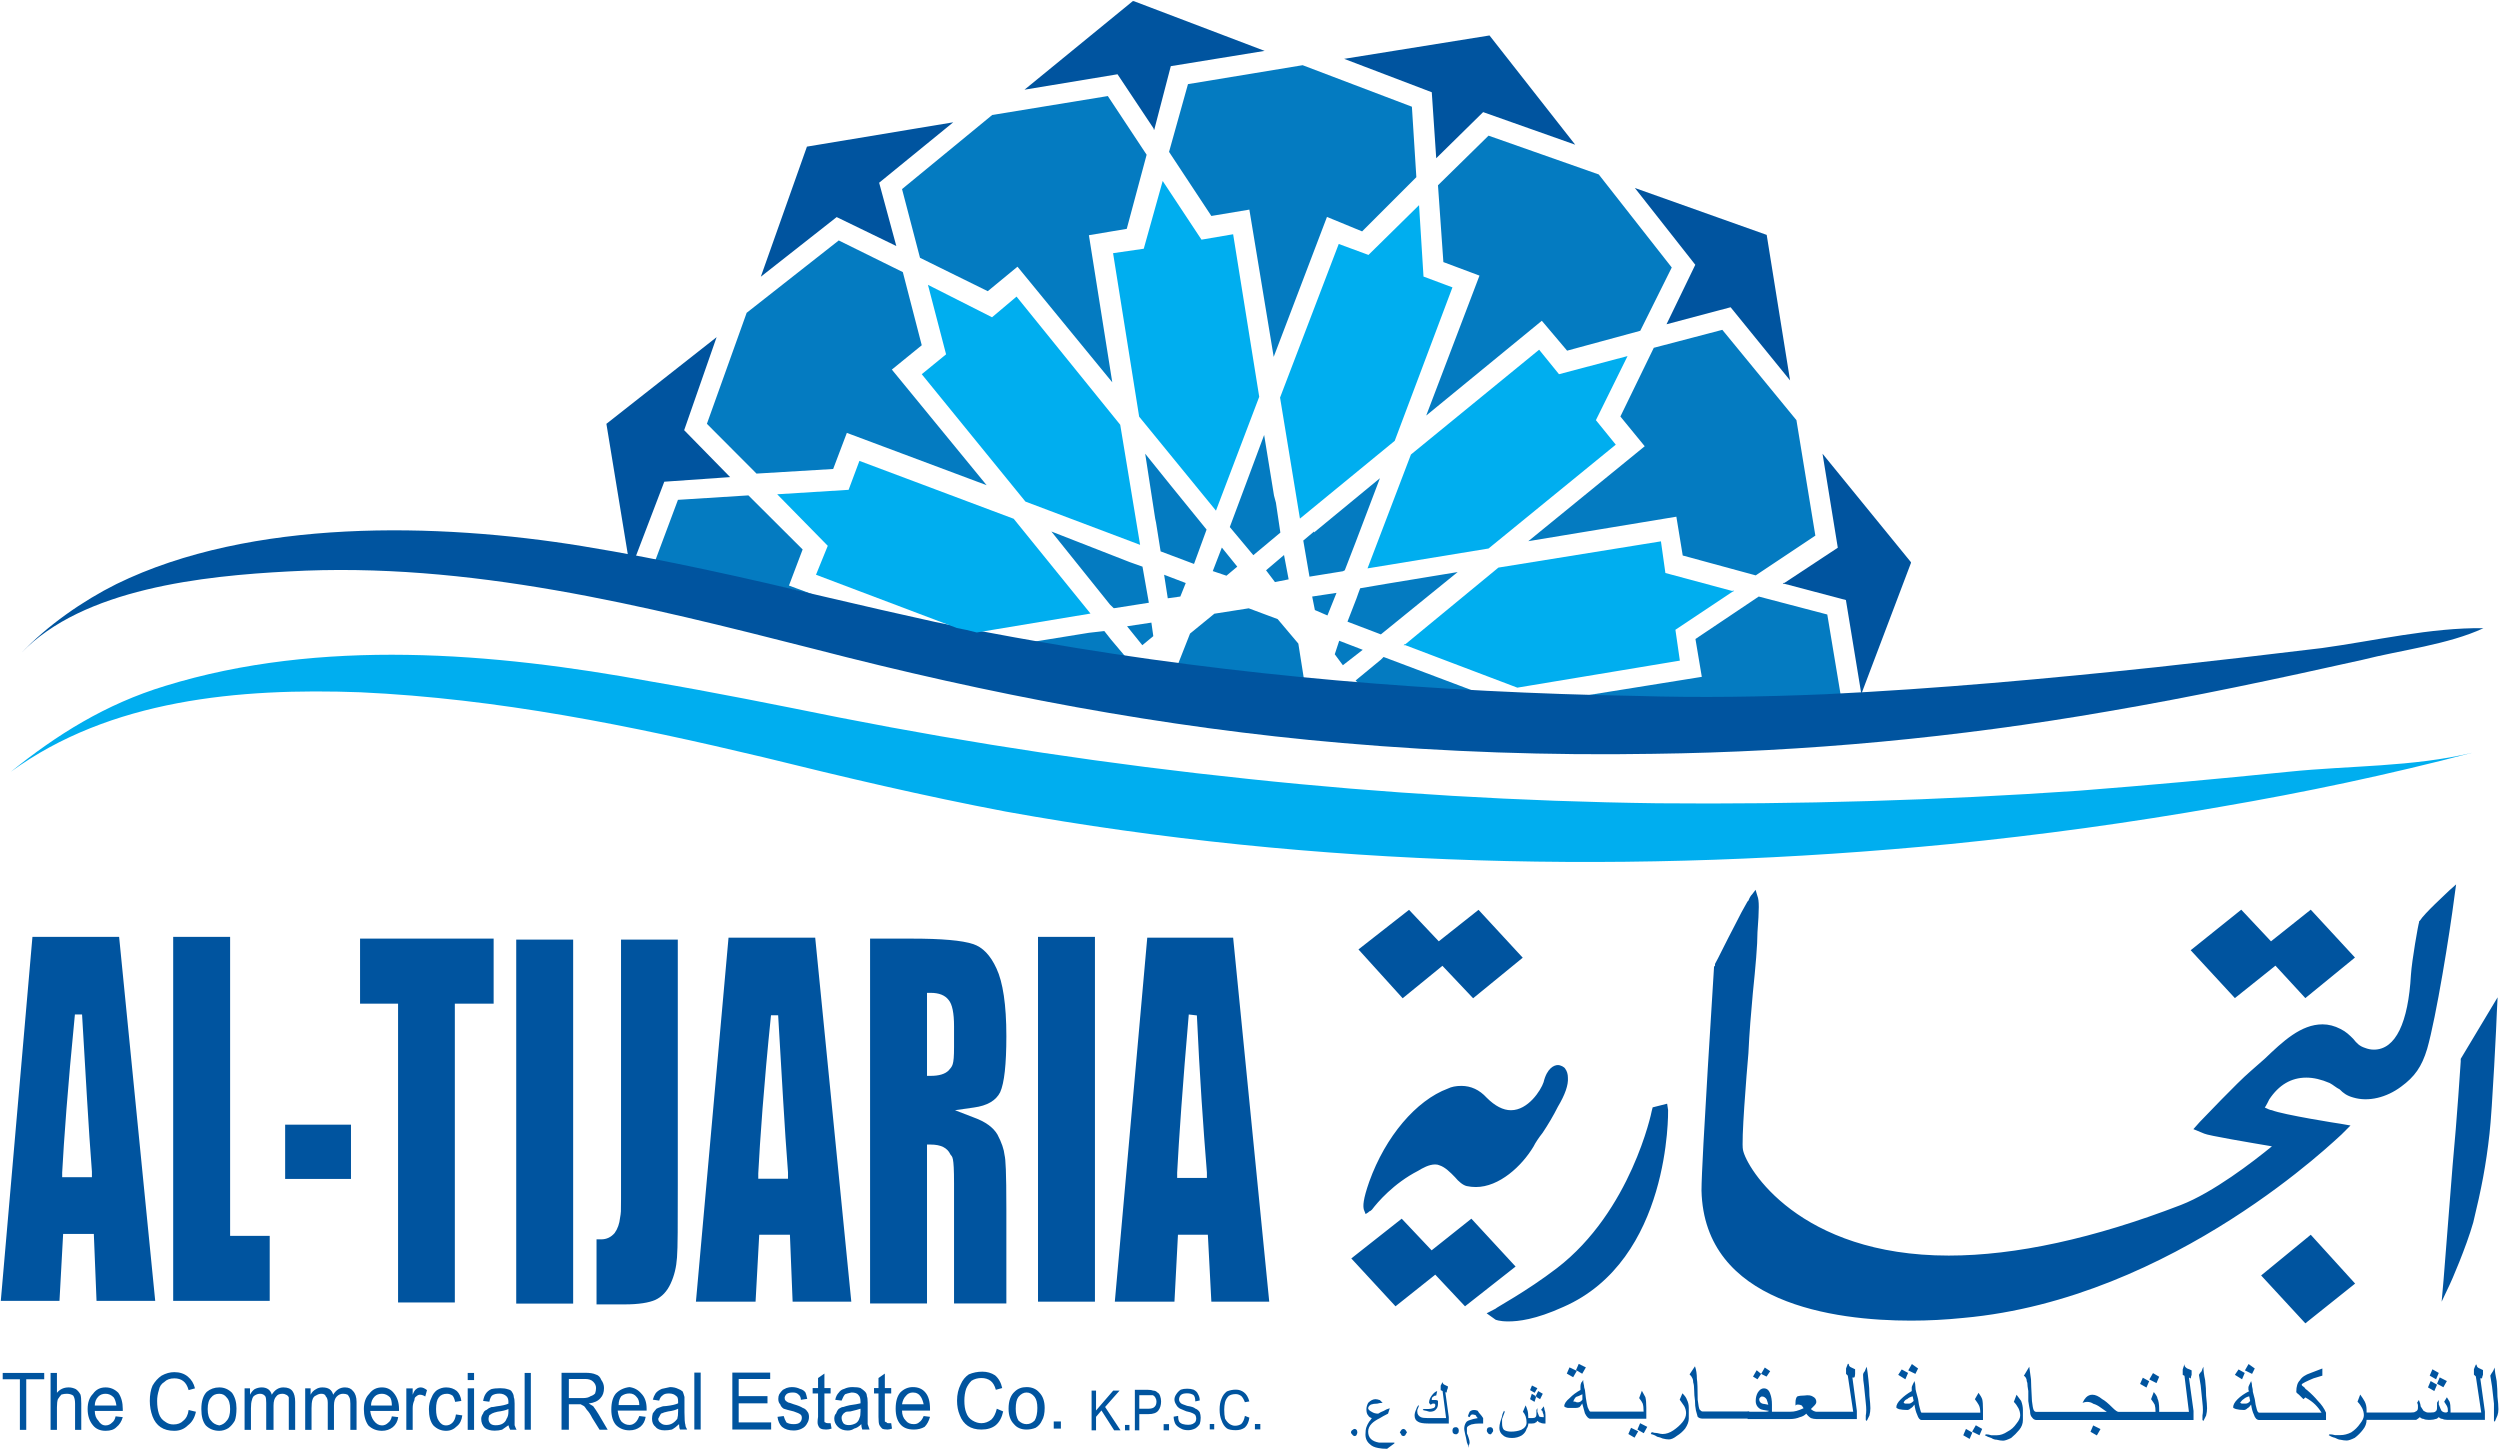 <svg version="1.2" xmlns="http://www.w3.org/2000/svg" viewBox="0 0 1572 912" width="1572" height="912">
	<title>64e44cdcc2538_20230822065124_pdf-1-pdf-svg</title>
	<defs>
		<clipPath clipPathUnits="userSpaceOnUse" id="cp1">
			<path d="m-703.86-783.02h6760.43v9563.45h-6760.43z"/>
		</clipPath>
	</defs>
	<style>
		.s0 { fill: #047bc1 } 
		.s1 { fill: #00549f } 
		.s2 { fill: #00aeef } 
	</style>
	<g id="Clip-Path: Page 1" clip-path="url(#cp1)">
		<g id="Page 1">
			<path id="Path 2" class="s0" d="m904.2 116.5l3.4 48.3 22.7 8.5-33.5 88 72.7-59.6 15.9 18.8 46-12.5 19.8-39.8-45.9-58.5-69.3-24.4zm-169.1-21l26.6 40.3 23.9-4 15.3 92.6 33.5-88 22.1 9.1 34.1-34.1-2.8-44.3-68.7-26.1-72.1 11.9zm394.5 168.7l-46.6-56.8-43.1 11.3-21 43.2 15.3 18.7-73.2 59.7 93.1-15.4 4 24.4 45.9 12.5 37.5-25zm-550-47.1l-11.9-46-40.3-19.9-57.9 45.5-25 69.8 31.2 31.3 48.2-2.9 8.6-22.7 87.9 32.9-59.6-72.7zm-1.1-55l42.6 21 18.7-15.4 59.6 72.7-14.7-92.5 23.8-4 12.5-46.6-24.4-36.9-72.7 11.9-56.7 46.6zm-73.8 183.4l-34.1-34-44.3 2.8-14.2 38c33.5 6.9 67 14.2 99.4 21.6l-15.4-5.7zm601.2 29.6l-39.8 26.7 4 23.8-77.8 12.5q20.5 0.6 41.5 1.2 59.6 1.1 119.2-1.2 2.2-0.6 4.5-0.6l-8.5-51.1zm-289.5 29.6l-13-15.4-18.2-6.8-21.6 3.4-15.3 12.5-7.4 18.8 0.6 1.1q38.6 5.1 77.8 9.1l0.5-1.2zm-118-2.8l-4-5.1-9.7 1.1-35.2 5.7q4.6 1.1 9.1 1.7 24.4 4.6 49.4 8zm103.9-85.8l-1.2-4.5-6.2-38.1-10.8 29-10.8 28.9 14.8 17.7 17-14.2zm-6.2 42.5l5.6 7.4 8.6-1.7-2.9-15.3zm29 16.5l1.7 8.5 7.9 3.4 5.7-14.2zm14.2 36.3l5.1 6.9 12.5-9.7-14.8-5.7zm6.3-52.8l2.2-5.7 4.6-11.9 15.3-40.3-41.4 34.1q0 0 0-0.6l-6.8 5.7 3.9 22.7 21-3.4zm26.1 8.5l-16.4 2.8-1.1 2.9-1.2 3.4-5.7 14.7 21 8 48.3-39.2zm-3.4 47.7l-15.9 13.1 1.7 1.7q36.3 3.4 73.2 5.1l-57.3-21.6zm-149.9-58.5l-7.9-2.8-49.4-19.3 36.9 46 2.3 2.2h0.5l21.6-3.4zm1.7-71l6.3 40.9 0.5 2.3 2.9 18.2 21 7.9 7.9-21.6-22.1-27.2zm42.5 73.8l8.6 2.9 6.8-5.7-9.7-12zm-53.9 34.7l9.6 11.9 6.9-5.7-1.2-8.5zm25.6-17.6l7.9-1.1 3.4-8.5-13.6-5.2z"/>
			<path id="Path 3" fill-rule="evenodd" class="s1" d="m900.3 58l-55.1-21 91.4-14.7 53.9 68.7-57.9-20.5-29.5 29zm165.7 108.5l-38-48.3 82.9 29.5 14.7 91.5-37.4-46-40.3 10.7zm-421.8-110.1l68.1-55.7h0.6l82.3 31.3-59 9.6-10.2 39.2v0.6h-0.6v-0.6l-22.7-34.1zm-118.1 80.1l-47.7 37.5 29-81.8 92-15.3-46.6 38 10.8 39.8zm-108.4 166.4l-18.2 47.7q-2.3 0-4.5-0.6l-13.7-83.5 69.3-54.5-20.4 58.5 28.9 29.5zm783.9 51.1l-31.2 82.4-9.7-59.1-38.6-10.2h-1.1l0.6-0.6h0.5l33.5-22.1-9.6-59.1 55.6 68.2zm-568.8 297.5q0 26.7-3.9 35.3-4 7.9-16.5 9.6l-11.9 1.7 11.9 4.6q10.8 3.9 14.8 10.7 3.9 7.4 4.5 13.1c0.6 2.3 1.1 9.7 1.1 34.1v59h-32.9v-75.5c0-17.6-1.1-16.5-2.3-18.2q-2.8-6.2-12.4-6.2h-2.3v99.9h-35.8v-229.4h26.1q28.4 0 38.6 3.4 9.1 2.9 14.8 15.4c4 8.5 6.2 22.7 6.2 42.5zm-32.9-6.2q0-12.5-3.4-16.5-3.4-4.5-11.3-4.5h-2.3v52.2h2.3q7.9 0 11.3-3.4c2.3-2.8 3.4-2.8 3.4-14.7zm-349.6-14.2h-23.9v-40.9h84v40.9h-24.4v187.9h-35.7zm74.3-40.3h35.8v228.9h-35.8zm53.4 188.5q5.1 0 8.5-4 2.8-3.9 3.4-9.6c0.6-3.4 0.6-3.4 0.6-11.9v-163h35.7v154.4c0 25 0 39.2-0.5 45.5q-0.6 9.1-4 16.4-3.4 7.4-9.7 10.3c-3.9 1.7-10.2 2.8-19.3 2.8h-17.6v-40.9q1.7 0 2.9 0z"/>
			<path id="Path 4" fill-rule="evenodd" class="s1" d="m512.6 589.6l22.7 228.9h-36.9l-1.7-42.1h-19.3l-2.3 42.1h-37.5l20.5-228.9zm-17.1 151.6v-4c-2.2-27.8-3.9-60.7-6.2-98.8h-4.5c-4.6 44.9-6.9 78.4-8 99.4v3.4zm302.6 77.3h-36.4l-2.2-42.1h-18.8l-2.2 42.1h-37.5l20.4-228.9h54zm-39.2-77.8v-3.4c-2.3-28.4-4.6-61.4-6.3-98.8l-5.1-0.6c-3.9 44.9-6.2 78.4-7.3 99.4v3.4zm-106.2-151.6h35.8v229.4h-35.8zm-577.8 0l22.7 228.9h-36.9l-1.7-42.1h-19.3l-2.3 42.1h-36.9l19.9-228.9zm-17.1 151.1v-3.5c-2.2-27.8-3.9-60.7-6.2-98.8h-4.5c-4.6 46.6-6.9 79-8 99.4v2.9zm86.9 36.9h24.9v40.9h-60.7v-228.9h35.8zm34.6-69.9h41.4v34.1h-41.4zm702.7-79.5l-27.8-30.7 31.8-24.9 18.7 19.8 25-19.8 27.8 30.1-31.2 25.5-19.3-20.4zm661.3-63.6c-2.9 22.7-11.4 75.5-17.1 95.4-3.4 11.3-7.9 17.6-16.4 23.8-9.1 6.8-20.5 9.7-30.1 6.8-4-1.1-6.3-2.8-8.5-5.1-2.3-1.1-4-2.8-6.3-4q-7.9-3.4-14.7-3.4-14.2 0-23.3 13.7l-1.1 2.2q-1.2 2.3-1.7 2.9c1.1 0.5 3.4 1.7 4.5 1.7 6.8 2.8 42.6 8.5 43.1 8.5l6.3 1.1-5.7 5.7c-1.1 0.6-105 103.4-237.8 115.3q-16.5 1.7-32.9 1.7c-48.3 0-130-10.8-131.7-81.8 0-18.7 7.9-139.1 7.9-140.8l0.6-0.6v-1.1c1.7-2.9 6.8-13.6 12.5-24.4 2.8-5.7 5.6-10.8 7.9-14.8l0.6-0.6q1.1-2.8 2.3-3.9l2.2-2.9 1.2 4c1.1 2.8 1.1 7.9 0 22.7 0 8-1.2 21.6-2.9 38.1-1.1 11.9-2.2 24.9-2.8 38-1.2 13.6-4.6 55.7-3.4 60.8 2.2 11.3 35.2 66.4 129.4 66.4 42 0 91.4-10.8 145.9-31.8 20.4-7.9 45.4-27.2 57.3-36.9-13.6-2.3-40.3-6.8-42.6-8l-6.8-2.8 4-4.5c2.3-2.3 23.3-24.5 31.8-31.8q4.5-4 9.1-8c11.3-10.8 22.7-21.6 36.3-21.6q5.7 0 11.3 2.9c3.5 1.7 5.7 3.9 8 6.2 2.3 2.9 4 4.6 7.4 5.7q2.8 1.1 5.6 1.1c13.7 0 21.6-17 23.3-47.1 0.6-9.1 4.6-31.8 5.1-32.9v-0.6l0.6-0.6c2.8-4.5 15.9-16.4 18.2-18.7l4.5-4zm-590.3 232.3l-31.8 25-18.7-19.9-25 19.9-27.8-30.1 31.7-25 18.8 19.9 25-19.9zm-2.9-98.3c10.8 0 18.8-12.5 20.5-17.6 2.2-9.1 6.8-10.8 9-10.8 1.7 0 4 1.2 4.6 2.3q1.7 2.3 1.7 5.7 0.5 6.8-6.3 18.2c-2.8 5.6-6.2 11.3-9.6 16.4-2.3 2.9-4.6 6.3-5.7 8.6-7.4 12.4-21.6 25.5-36.3 25.5q-2.9 0-5.7-0.6c-2.3-0.5-5.1-2.8-7.4-5.6-2.8-2.9-6.2-6.3-9.6-7.4q-1.2-0.6-2.9-0.6c-3.9 0-7.9 2.3-10.7 4-15.4 7.9-25.6 19.9-29 24.4q-1.1 1.1-1.7 1.1l-0.6 0.6-1.7 1.1-1.1-2.8c-0.6-2.3-0.6-6.2 3.4-17.6 10.2-28.4 29.5-51.1 49.4-58.5q3.4-1.7 8.5-1.7 9.1 0 15.9 7.4 7.9 7.9 15.3 7.9zm620.4-71l-0.5 9.7c0 2.8-2.9 61.9-4.6 76.1-2.2 19.9-5.1 34.6-10.2 55.7-4.5 15.9-14.2 38-14.8 39.1l-5.1 10.8 1.2-13.6c0 0 4.5-57.4 5.7-72.1 2.8-29.6 5.1-65.3 5.1-65.3v-1.7zm-165.2 0.5l-27.8-30.1 31.8-25.5 18.7 19.9 25-19.9 27.8 30.1-31.2 25.5-18.8-20.4zm-356.4 70.4c0 1.1 1.7 94.3-65.9 123.8-17.6 8-28.4 9.1-34.6 9.1-5.7 0-8-1.1-8-1.1l-5.6-4 5.6-2.9c0-0.5 19.3-10.7 38.6-25.5 46.6-35.8 59.6-98.3 59.6-98.8l0.6-2.3 9.1-2.3zm404.1 78.4l27.9 30.7-31.3 25-27.8-30.1zm-455.8 83.4l-2.3 4-3.9-2.3 1.7-3.9zm2.8 32.3q-1.7 0-3.4-3.4-0.6-2.2-1.7-6.2-0.6 1.1-1.7 2.3-1.1 0.5-2.3 0.5-3.4 0-5.1 0-2.2-0.5-2.2-1.1 0-2.3 3.4-5.1 2.8-2.9 6.8-5.1 0-0.6 0-1.2 0-1.1 0-1.1 0-1.1 0.5-2.3 0.6-0.5 1.2-1.7 0 1.7 0.5 3.4 0 1.2 0.6 2.9l0.6 5.1q0.5 3.4 1.1 5.7 1.1 2.8 1.7 2.8h33.5q0-3.4-0.6-5.1-0.5-1.2-2.2-3.4l1.7-4.6q1.7 2.9 2.2 4 0.6 2.3 0.6 6.8v6.8zm-8.5-30.1l-2.3 4-4-2.3 1.7-3.9zm3.5 18.1v-3.4q-2.3 1.2-4 1.7-1.2 1.2-1.7 2.9 0 0 1.1 0 0.6 0.5 1.7 0.5 1.7 0 2.9-1.7zm40.8 17.1l-2.2 4-4-2.3 1.7-4zm-5.7 2.8l-2.3 4-3.9-2.3 1.7-3.9zm31.8-8q0 2.9-2.3 6.3-2.3 2.8-5.1 4.5-2.9 2.3-5.1 2.3-1.7 0-4-0.6-1.1-0.6-3.4-1.1-1.7-1.2-4-1.7l0.6-1.2q1.7 0.6 3.4 0.6 2.3 0.6 3.4 0.6 3.4 0 6.8-2.3 3.4-2.3 5.7-5.1 2.3-2.8 2.3-5.7 0-2.3-1.2-4.5-1.1-1.7-2.8-4l1.7-4q2.3 2.3 2.8 4 1.2 2.3 1.2 5.1zm8.5 0q-1.7 0-2.9-1.1-0.5-1.7-1.1-4-0.6-2.8-0.6-6.2-0.5-3.5-0.5-6.3 0-3.4-0.6-5.1 0-1.7-0.6-2.8-0.5-1.2-1.7-2.3l3.4-5.1q1.2 3.4 1.2 7.9 0.5 2.9 0.5 13.1 0.6 5.1 1.2 6.2 1.1 1.2 1.7 1.2h29.5v4.5z"/>
			<path id="Path 5" fill-rule="evenodd" class="s1" d="m1098.9 892.3v-4.6c1.2 0 10.6 0 11.4 0q1.1 0 2.2-0.5-4.5-0.6-5.6-1.2-2.9-1.7-2.9-5.1 0-2.8 1.2-5.1 1.7-2.8 3.9-2.8 2.9 0 4 3.4 1.1 2.8 1.1 6.8v4.5h11.4q2.3 0 4-0.5 2.2-0.6 4.5-1.7l-1.1-1.7q-1.2-0.6-2.3-0.6 0 0-0.6 0-0.5 0-1.1 0.6v-1.7q0-2.9 1.1-4 1.7-0.6 4.6-0.6 3.4-0.5 5.1 0.6 2.3 1.1 2.3 3.4 0 1.1-1.2 2.3-0.5 0.5-2.2 2.2 0.5 0.6 1.7 1.2 1.1 0.5 1.7 0.5h23.2l-3.4-22.7-1.1-1.1q0-1.7 0-3.4 0.6-1.7 1.1-2.9h0.6q0 1.7 1.7 2.3 1.1 0.6 2.3 1.1 0 1.8 0 2.9 0 1.7-0.6 2.3h-1.1l2.8 21v5.1h-25.5q-1.7 0-3.4-0.6-1.7-1.1-2.9-2.8-1.7 1.7-4 2.2-2.8 1.2-6.2 1.2zm14.2-30.1l-2.3 3.4-3.4-1.7 2.3-4zm-5.7 1.7l-2.3 3.4-2.8-1.7 2.3-4zm4.5 19.4q-0.6-2.3-1.1-3.5-1.2-1.7-2.9-1.7-0.5 0-1.1 0.6-0.6 0.6-0.6 1.1 0 2.3 2.3 2.9 0.6 0 3.4 0.6zm64.2 2.2q0 2.3-0.6 4.6-0.6 1.1-1.7 3.4l-0.6-0.6q0-0.6 0-1.7 0-1.1 0-1.1 0.6-2.9 0-8-0.6-5.1-1.1-10.8-0.6-3.4-0.6-6.8 0-1.1 1.1-2.3 0.6-1.7 1.2-2.8 0.6 3.4 1.1 8.5 0.6 5.1 0.6 9.7 0.6 5.7 0.6 7.9zm30-25l-1.7 3.4-4.5-2.2 2.3-4zm2.2 32.4q-1.7 0-2.8-3.4-1.1-2.3-1.7-6.3-1.1 1.7-2.3 2.3-1.1 1.1-2.2 1.1-2.9 0-5.2-0.5-1.7-0.6-1.7-1.2 0-2.3 2.9-5.1 2.8-2.8 6.8-5.1 0 0 0-1.1 0-0.6 0-1.2 0-0.5 0.6-1.7 0.5-1.1 1.1-2.3 0.6 1.8 0.6 3.5 0 1.7 0.5 3.4l1.2 4.5q0.5 4 1.1 5.7 0.6 2.8 1.1 2.8h36.9q0-3.4-1.1-5.1-0.6-1.1-2.3-3.4l2.3-4q1.7 2.3 2.3 4 0.5 1.7 0.5 6.8v6.3zm-8.5-29.6l-1.7 4-4.5-2.8 2.2-3.4zm3.5 17.6l-0.6-2.9q-2.3 0.6-3.4 1.7-1.7 0.6-2.3 2.3 0.6 0.6 1.1 0.6 0.6 0 2.3 0 1.2 0 2.9-1.7zm43.1 17.6l-1.7 4-4.6-2.3 2.3-4zm-6.2 2.3l-1.7 4-4-2.3 1.7-4zm31.8-7.9q0 3.4-2.3 6.2-2.3 2.8-5.1 5.1-3.4 1.7-5.1 1.7-1.7 0-4-0.6-1.7 0-3.4-1.1-2.2-0.6-4-1.7l0.6-0.6q1.7 0 3.4 0.6 1.7 0 3.4 0 3.4 0 6.8-2.3 3.4-1.7 5.7-5.1 2.3-2.8 2.3-5.1 0-2.3-1.1-4.5-1.2-2.3-2.9-4l1.7-4.5q1.7 2.2 2.9 3.9 1.1 2.9 1.1 5.7zm8.5 0q-1.7 0-2.8-1.7-1.2-1.1-1.2-4-0.5-2.2-1.1-6.2 0-2.9 0-6.3-0.6-3.4-0.6-5.1-0.5-1.1-0.5-2.2-0.6-1.8-1.7-2.3l3.4-5.7q0.5 3.4 1.1 8 0 2.8 0.6 13.6 0.5 4.5 1.1 5.7 0.6 1.1 1.7 1.1h44.3q-2.3-1.7-4-2.8-2.3-1.7-4.5-2.3-1.7-1.2-4-1.2-1.1 0-2.8 0.6 1.1-2.3 2.2-3.4 1.7-1.7 4-1.7 2.8 0 6.2 2.8 2.3 1.2 6.3 5.2 2.8 2.8 4 2.8h23.2q0-2.8-0.5-4.5-0.6-1.2-2.3-3.5l1.7-4.5q2.3 2.8 2.3 4 1.1 2.2 1.1 6.8v1.7h18.7l-2.8-22.7-1.1-0.6q0-2.3 0-3.4 0.5-1.7 1.1-3.4v0.6q0 1.1 1.7 2.2 1.7 0.6 2.8 1.2 0 1.1 0 2.8-0.5 1.1-0.5 2.3l-1.2-0.6 2.9 21v5.7zm40.3 5.7l-2.3 4-4-2.3 1.7-4zm36.9-32.9l-1.7 4-4.5-2.3 2.3-4zm-6.3 2.8l-1.7 4-4-2.3 1.7-3.9zm36.4 17q0 2.3-0.6 4.6-0.6 1.1-1.7 3.4l-0.6-0.6q0-0.6 0-1.7 0-1.1 0-1.1 0.6-2.9 0-8-0.5-5.1-1.1-10.8-0.6-3.4-1.1-6.8 0.5-1.1 1.7-2.3 0.5-1.7 1.1-2.8 0 3.4 1.1 8.5 0.6 5.1 0.6 9.7 0.6 5.6 0.6 7.9zm30-25l-1.7 3.4-4.5-2.2 2.3-4zm2.8 32.4q-2.3 0-3.4-3.5-1.1-2.2-1.7-6.2-1.1 1.7-2.3 2.3-1.1 1.1-2.2 1.1-2.9 0-5.1-0.6-1.7-0.5-1.7-1.1 0-2.3 2.8-5.1 2.8-2.8 7.4-5.1-0.6 0-0.6-1.2 0-0.5 0-1.1 0-0.6 0.6-1.7 0.5-1.1 1.1-2.3 0.6 1.7 0.6 3.4 0.5 1.7 0.5 3.4l1.2 4.6q0.5 4 1.1 5.7 0.6 2.8 1.7 2.8h39.2q-1.7-2.8-4-5.1-2.3-2.3-6.2-4.5l-1.2 1.1-2.8-2.8q-1.7-1.2-1.7-1.8 0-5.1 2.3-7.3 1.7-2.9 6.8-4.6l7.3-2.8v4.5l-5.6 1.7q-2.9 1.2-5.1 2.3-2.3 1.1-2.3 1.7 0 0.6 1.7 1.7 0.6 1.1 1.7 1.7 4 3.4 6.8 6.8 3.4 3.4 5.1 7.4v4.6zm-9.1-29.6l-1.7 4-4.5-2.8 2.3-3.4zm3.4 17.6l-0.6-2.9q-2.3 0.6-3.4 1.7-1.1 0.6-2.3 2.3 0.6 0.6 1.2 0.6 0.5 0 2.2 0 1.7 0 2.9-1.7zm73.2 11.9q0 3.4-2.3 6.2-2.2 2.9-5.1 5.1-3.4 1.7-5.1 1.7-1.7 0-4-0.5-1.1 0-3.4-1.2-2.2-0.5-3.9-1.7l0.5-0.5q1.7 0 3.4 0.5 1.7 0 3.4 0 3.4 0 6.8-1.7 3.4-2.2 5.7-5.6 2.3-2.9 2.3-5.2 0-2.2-1.1-4.5-1.2-2.3-2.9-4l1.7-4.5q1.7 2.3 2.9 4.5 1.1 2.3 1.1 5.1v1.7h27.8q2.3 0 2.8-0.5 1.7-0.6 1.7-2.3 0-0.6 0-1.7 0-0.6-0.5-1.7l1.1-1.7q1.1 2.8 1.1 4 1.2 1.7 1.8 2.8 1.7 1.1 2.8 1.1h1.7q2.3 0 2.8-0.5 1.2-0.6 1.2-2.3 0-0.6 0-1.7 0-0.6 0-1.7l1.1-1.7v2.8q1.1 2.9 1.7 4 1.1 1.1 2.8 1.1 0.6 0 1.2-0.5 0-0.6 0-1.2 0-1.7-1.2-3.4 0 0-1.1-1.7l1.7-2.8q1.1 1.7 1.7 2.8 0.6 1.7 0.6 5.1v1.7h19.3l-3.4-22.7-1.2-1.1q0-1.7 0-3.4 0.6-1.7 1.2-2.9h0.5q0 1.7 1.7 2.3 1.2 0.6 2.3 1.1 0 1.8 0 2.9-0.6 1.7-0.6 2.3h-1.1l2.9 21v5.1h-23.9q-1.7 0-2.8-0.6-1.2 0-2.3-1.1-1.1 1.1-1.7 1.1-1.7 0.6-3.4 0.6h-1.7q-1.7 0-2.8-0.6-1.2 0-2.3-1.1-1.2 1.1-2.3 1.7-1.1 0-3.4 0zm50.5-24.4l-2.2 3.9-4-2.2 1.7-4zm-5.1-5.1l-1.7 4-4-2.3 1.7-4zm-1.1 7.4l-1.7 4-4-2.3 1.7-4zm38.6 15.4q0 2.2-0.6 3.9-0.5 1.2-1.7 4l-0.5-0.6q0-0.5 0-1.7 0-1.1 0-1.7 0-2.8 0-7.4-0.6-5.1-1.2-10.7-0.6-3.5-1.1-6.9 0.5-1.1 1.7-2.8 0.6-1.1 1.1-2.3 0 2.9 1.2 8.5 0.5 5.2 0.5 9.7 0.6 5.1 0.6 8zm-694.2 21.5l-4.6 3.4q-3.4 0-5.6-0.5-3.4-0.6-5.1-2.3-2.9-2.3-2.9-6.2 0-2.9 0.6-4.6 0.6-1.7 1.7-3.4 0.6-0.6 1.7-2.3-1.7-0.5-2.3-1.7-1.1-1.1-1.1-3.9 0-1.8 1.1-4 2.3-2.3 4.6-2.3 1.1 0 2.8 0.6 0.6 0.5 1.7 1.7-1.7 0-3.4 0.5-2.3 0-4 0.6-1.7 1.1-1.7 2.3 0 1.1 2.3 2.3 1.7 1.1 4 1.1 1.7-1.1 3.4-1.7 1.7-1.1 3.9-1.7l-1.1 3.4q-3.4 1.7-5.1 2.8-3.4 1.7-5.1 3.4-2.3 2.3-2.3 5.1 0 2.9 1.7 4.6 1.7 1.7 5.1 2.3 2.3 0 6.3 0c0.7 0 3 0 3.4 0zm5.7-9.1q0.5 0 1.1 0.5 0.6 0.6 1.1 1.7-0.5 0.6-1.1 1.8-0.6 0.5-1.1 0.5-0.6 0-1.2-0.5-0.5-1.2-1.1-1.8 0.6-1.1 1.1-1.7 0.6-0.5 1.2-0.5zm-30.7 0q0.6 0 1.1 0.5 0.6 0.6 0.6 1.7 0 0.6-0.6 1.8-0.5 0.5-1.1 0.5-0.6 0-1.1-0.5-1.2-1.2-1.2-1.8 0-1.1 1.2-1.7 0.5-0.5 1.1-0.5z"/>
			<path id="Path 6" fill-rule="evenodd" class="s1" d="m911 891.1l-2.2-15.9 0.5 0.6q0.6-0.6 0.6-1.7 0.6-1.1 0.6-2.3l-2.3-1.1q-1.1-0.6-1.1-1.7-0.6 1.1-1.2 2.3 0 1.1 0 2.8l1.2 0.6 2.2 17h-11.3q-3.4 0-4.6-0.6-2.2-1.1-2.2-3.4 0-0.5 0-1.1 0.5-1.1 1.1-2.8h-0.6q-1.1 1.7-1.1 2.2-1.1 2.3-1.1 4 0 2.9 2.2 4 1.7 1.1 6.3 1.1h13zm-6.8-10.2q-0.5-0.6-1.7-0.6c-0.4 0-1.1 0-1.1 0q-0.6 0-1.1 0 0 0 0-0.5 0-1.2 1.1-1.7 0.6-0.6 1.7-0.6l0.6-2.8q-1.7 0.5-3.4 2.8-1.7 2.3-1.7 4.5 0 0.6 0.5 0.6 0 0.6 0.6 0.6l1.1-0.6q0.6 0 1.2 0 0 0 0.5 0.6 0 0 0 0.5 0 1.2-1.1 1.7-1.7 0.6-3.4 0.6c-0.4 0-1.7 0-2.9 0l-0.5 0.6q1.7 0.5 2.2 0.5 1.8 0.6 2.3 0.6 2.9 0 4-1.7 1.1-1.1 1.1-3.4 0-1.1 0-1.7zm9.7 17q-0.6 0.6-0.6 1.7 0 1.2 0.6 1.7 0.5 0.6 1.7 0.6 0.5 0 1.1-0.6 0.6-0.5 0.6-1.7 0-1.1-0.6-1.7-0.6-0.5-1.1-0.5-1.2 0-1.7 0.5zm18.7-6.2q-1.1-1.7-1.7-2.3-1.1-1.1-1.7-2.3-1.1-0.5-2.3-0.5-1.7 0-2.8 1.1-0.6 1.2-1.1 2.9l1.1 0.5q0.6-1.1 0.6-1.1 0.5-0.6 1.1-0.6 1.1 0 2.3 0.6 0 0.6 1.1 1.7-3.4 0.6-4.5 1.1-2.3 0.6-2.9 1.7-1.1 1.7-1.1 4 0 0.6 0.6 3.4 0.5 1.7 1.1 5.1 0.6 1.2 1.1 3.4 0-1.1 0-1.7 0.6-0.5 0.6-1.7 0-1.1-0.6-2.8-0.5-1.7-1.1-2.9 0-1.7 0-3.4 0-1.1 2.8-2.2 2.3-0.6 5.1-0.6h2.3zm2.8 6.2q-0.5 0.6-0.5 1.7 0 0.6 0.5 1.2 0.6 1.1 1.8 1.1 0.5 0 1.1-1.1 0.6-0.6 0.6-1.2 0-1.1-0.6-1.7-0.6-0.5-1.1-0.5-1.2 0-1.8 0.5zm31.8-23.2l-1.5 3.1 0.4 0.3-0.1 0.3 2.4 1.4 1.7-3.4zm-1.7 3.4l0.1-0.3-2.4-1.4-1.1 3.4 2.8 1.7 1-3.1zm-2.2-6.9l-1.2 2.9 2.9 1.7 1.7-2.9zm8.5 18.8q0-2.3-0.6-3.4 0-0.6-0.5-2.3l-1.7 2.3q1.1 0.5 1.1 1.7 0.6 1.1 0.6 2.3 0 0 0 0.5 0 0-0.6 0-1.7 0-2.3-0.5-0.5-1.2-1.1-2.9v-2.3l-0.6 1.2q0 1.1 0 1.7 0 0.6 0 1.1 0 1.2-0.6 1.7-0.5 0.6-2.2 0.6h-2.3q0-3.4-0.6-5.1-0.5-1.7-1.1-2.9l-1.7 4q1.1 1.2 1.7 2.9 0.6 1.7 0.6 3.9 0 2.9-3.4 4.6-2.9 1.1-6.3 1.1-2.8 0-4.5-1.1-1.2-1.2-1.2-4 0-1.1 0-2.8 0.6-1.7 1.7-4.6l-0.5-0.6q-1.2 2.3-1.2 3.5-0.5 1.7-1.1 3.4-0.6 2.2-0.6 3.9 0 2.9 2.3 4.6 1.7 1.7 5.7 1.7 3.4 0 6.2-1.7 2.3-1.7 2.9-4 1.1-1.7 1.1-3.4h2.3q1.7 0 2.2-0.6 0.6 0 1.2-1.1 1.1 1.1 1.7 1.1 1.1 0.6 2.3 0.6h1.1zm-955.3 9.1v-31.8h11.3v-4h-26.1v4h10.8v31.8zm19.3 0v-14.2q0-3.4 0.6-5.1 1.1-1.7 2.2-2.9 1.7-0.5 3.4-0.5 2.3 0 4 1.1 1.2 1.7 1.2 5.1v16.5h3.9v-16.5q0-4-0.5-5.7-1.2-2.2-2.9-3.4-2.2-1.1-4.5-1.1-4.6 0-7.4 3.4v-12.5h-4v35.8z"/>
			<path id="Path 7" fill-rule="evenodd" class="s1" d="m70.4 894.6q-1.7 1.7-4 1.7-2.8 0-4.5-2.9-2.3-2.3-2.3-6.2h17.6q0-0.6 0-1.2 0-6.2-2.8-10.2-3.4-3.4-8-3.4-5.1 0-7.9 4-3.4 3.4-3.4 9.6 0 6.3 3.4 10.3 2.8 3.4 7.9 3.4 4.6 0 6.8-2.3 2.9-2.3 4-6.3l-4.5-0.5q-0.6 2.8-2.3 4zm-8.5-16.5q1.7-1.7 4.5-1.7 2.9 0 5.1 2.3 1.2 1.7 1.7 5.1h-13.6q0-3.4 2.3-5.7zm53.3 15.3q-2.2 2.3-6.2 2.3-2.9 0-5.1-1.7-2.9-1.7-4-5.1-1.1-3.4-1.1-8 0-3.4 1.1-6.8 0.6-3.4 3.4-5.1 2.3-2.3 6.3-2.3 3.4 0 5.6 1.7 2.3 1.7 3.4 5.7l4-1.1q-1.1-4.6-4.5-7.4-3.4-2.8-8.5-2.8-4 0-8 2.2-3.4 2.3-5.7 6.3-1.7 3.9-1.7 9.6 0 5.1 1.7 9.7 1.7 4.5 5.1 6.8 3.4 2.3 8.6 2.3 5.1 0 8.5-3.4 3.9-2.9 5.1-8.6l-4.6-1.1q-0.5 4.5-3.4 6.8zm14.2 2.9q3.4 3.4 8.5 3.4 2.9 0 5.7-1.7 2.3-1.7 4-4.6 1.1-2.8 1.1-7.9 0-5.7-2.8-9.7-3.4-3.4-8-3.4-4.5 0-7.9 2.8-3.4 3.5-3.4 10.8 0 6.9 2.8 10.3zm3.4-17.6q1.7-2.3 5.1-2.3 2.9 0 4.6 2.3 2.2 2.2 2.2 7.3 0 5.1-2.2 7.4-1.7 2.3-4.6 2.9-3.4-0.6-5.1-2.9-2.2-2.3-2.2-7.4 0-5.1 2.2-7.3zm25 20.4v-13.6q0-3.4 0.6-5.1 0.5-2.3 1.7-2.9 1.7-1.1 3.4-1.1 2.2 0 3.4 1.7 0.5 1.1 0.5 4v17h4.6v-15.3q0-4 1.7-5.7 1.1-1.7 4-1.7 1.1 0 2.2 0.6 1.2 0.5 1.7 1.7c0 0.7 0 18.5 0 20.4h4v-17.6q0-4.5-1.7-6.8-1.7-2.3-5.7-2.3-4.5 0-7.3 4.6-0.6-2.3-2.3-3.5-1.7-1.1-4-1.1-2.3 0-4.5 1.1-1.7 1.2-2.9 3.5v-4h-3.4v26.1zm38.1 0v-13.6q0-3.4 0.5-5.1 0.6-2.3 2.3-2.9 1.7-1.1 3.4-1.1 2.3 0 2.8 1.7 1.2 1.1 1.2 4v17h3.9v-15.3q0-4 1.8-5.7 1.7-1.7 3.9-1.7 1.7 0 2.9 0.6 0.5 0.5 1.1 1.7 0.6 1.1 0.6 3.9v16.5h3.9v-17.6q0-4.5-2.2-6.8-1.7-2.3-5.1-2.3-4.6 0-7.4 4.6-0.6-2.3-2.3-3.5-1.7-1.1-4.5-1.1-2.3 0-4 1.1-2.3 1.2-3.4 3.5v-4h-3.4v26.1zm48.2-4.5q-1.7 1.7-3.9 1.7-2.9 0-5.1-2.9-1.8-2.3-2.3-6.2h18.1q0-0.6 0-1.2 0-6.2-3.4-10.2-2.8-3.4-7.3-3.4-5.1 0-8 4-3.4 3.4-3.4 9.6 0 6.3 2.8 10.3 3.5 3.4 8.6 3.4 3.9 0 6.8-2.3 2.8-2.3 3.4-6.3l-4-0.5q-0.6 2.8-2.3 4zm-8.5-16.5q1.7-1.7 4.6-1.7 2.8 0 5.1 2.3 1.1 1.7 1.1 5.1h-13.1q0-3.4 2.3-5.7zm23.9 21v-13.6q0-2.9 1.1-5.1 0-1.7 1.1-2.3 1.2-1.1 2.3-1.1 1.7 0 3.4 1.1l1.1-4q-2.2-1.7-3.9-1.7-1.7 0-2.9 1.1-1.1 0.6-2.2 3.5v-4h-4v26.1zm25-4.5q-1.7 1.7-4 1.7-2.9 0-4.6-2.9-1.7-2.3-1.7-7.4 0-5.1 1.7-7.3 1.7-2.3 5.2-2.3 1.7 0 3.4 1.1 1.1 1.2 1.7 4l3.9-0.6q-0.5-3.9-2.8-6.2-2.8-2.3-6.8-2.3-2.9 0-5.7 1.7-2.3 1.7-3.4 4.6-1.7 3.4-1.7 7.3 0 6.9 2.8 10.3 3.4 3.4 8 3.4 4 0 6.8-2.9 2.8-2.2 3.4-6.8l-4-0.6q-0.5 3.5-2.2 5.2zm9.6 4.5h4v-26.1h-4zm0-31.3h4v-4.5h-4zm26.7 31.2h4q-0.6-1.1-1.2-2.8c0-1.1 0-9.5 0-13.6q0-2.9-0.5-4 0-1.7-1.2-3.4-0.5-1.2-2.8-1.7-1.7-0.6-4.6-0.6-3.4 0-5.6 0.6-2.3 1.1-3.4 2.8-1.2 1.7-1.7 4.6l3.9 0.5q0.6-2.8 1.7-3.9 1.7-1.2 4.6-1.2 2.8 0 4.5 1.7 1.2 1.2 1.2 3.4v1.2q-2.3 1.1-7.4 1.7-2.3 0.5-3.4 0.5-1.7 0.6-2.9 1.7-1.7 0.6-2.2 2.3-1.2 1.7-1.2 3.4 0 3.4 2.3 5.7 2.3 1.7 6.2 1.7 2.3 0 4.6-0.6 1.7-1.1 4-2.8 0.5 1.7 1.1 2.8zm-1.1-11.3q0 2.8-1.2 4.5-0.5 1.7-2.3 2.9-1.7 1.1-4.5 1.1-2.3 0-3.4-1.1-1.1-1.2-1.1-2.9 0-1.1 0.5-2.3 0.6-0.5 1.7-1.1 1.2-0.6 3.4-1.1 4.6-0.6 6.9-1.7zm10.2 11.3h3.9v-35.7h-3.9zm27.8 0v-16c1.1 0 7 0 7.4 0q1.1 0.6 2.2 1.2 0.6 0.6 1.7 2.3 1.7 1.7 3.4 5.1l4.6 7.4h5.1l-5.7-9.7q-1.7-2.8-3.4-5.1-1.1-0.6-2.8-1.7 5.1-0.6 7.4-3.4 2.2-2.3 2.2-6.3 0-2.8-1.7-5.1-1.1-2.8-3.4-3.4-2.3-1.1-6.8-1.1h-14.8v35.8zm0-31.9h10.3q3.4 0 5.1 1.8 1.7 1.7 1.7 3.9 0 1.7-0.6 3.4-1.1 1.2-2.8 1.7-1.7 1.2-4.6 1.2h-9.1zm42 27.2q-1.7 1.7-3.9 1.7-2.9 0-5.1-2.2-1.7-2.3-2.3-6.8h18.2v-1.2q0-6.2-3.4-9.6-2.9-3.4-7.4-4-5.1 0.6-8.5 4-2.9 3.4-2.9 10.2 0 6.2 2.9 9.6 3.4 3.4 8.5 3.4 3.9 0 6.8-2.2 2.8-2.3 3.4-6.3l-4-0.5q-1.1 2.8-2.3 3.9zm-9-16.4q2.2-1.7 5.1-1.7 2.8 0 4.5 2.2 1.7 1.7 1.7 5.1h-13q0-3.4 1.7-5.6zm36.9 21h4.5q-1.1-1.7-1.1-2.9-0.6-1.7-0.6-7.9c0-1.9 0-8.9 0-9.7q-0.6-2.2-1.1-3.4-1.2-1.1-2.9-1.7-2.2-1.1-5.1-1.1-2.8 0.6-5.1 1.1-2.8 1.2-4 2.9-1.1 1.7-1.7 3.9l4 0.6q0.6-2.3 2.3-3.4 1.1-1.1 3.9-1.1 2.9 0 4.6 1.7 1.1 0.5 1.1 3.4 0 0.5 0 1.1-2.2 1.1-7.4 1.7-2.2 0-3.4 0.6-1.7 0.5-2.8 1.1-1.1 1.2-2.3 2.9-0.5 1.7-0.5 3.4 0 3.4 2.2 5.1 1.7 2.2 5.7 2.2 2.3 0 4.6-0.5 2.2-1.2 4.5-3.4 0 2.2 0.6 3.4zm-1.2-11.4q0 2.9-0.5 4.6-1.2 1.7-2.9 2.8-1.7 1.1-4 1.1-2.2 0-3.4-1.1-1.7-1.1-1.7-2.8 0.6-1.2 1.2-2.3 0.5-1.1 1.1-1.1 1.1-0.6 4-1.2 4-0.5 6.2-1.7zm10.2 11.4h4v-35.8h-4zm48.3 0v-4.5h-20.4v-12h18.1v-4.5h-18.1v-10.8h19.8v-4h-23.8v35.8zm6.8-1.7q2.8 2.3 7.4 2.3 2.8 0 5.1-1.2 2.3-1.1 3.4-3.4 1.1-1.7 1.1-4 0-2.2-1.1-3.4-1.1-1.7-2.8-2.2-1.8-1.2-5.7-2.3-2.9-1.1-3.4-1.1-1.2-0.6-1.7-1.2-0.6-0.5-0.6-1.7 0-1.1 1.1-2.3 1.2-1.1 4-1.1 2.3 0 3.4 1.1 1.7 1.2 1.7 3.5l4-0.6q-0.6-2.9-1.1-4-1.2-1.7-3.5-2.3-2.2-1.1-5.1-1.1-1.7 0-3.4 0.6-1.1 0.5-2.2 1.1-1.2 1.1-2.3 2.8-0.6 1.2-0.6 2.9 0 2.3 1.2 3.4 0.5 1.7 2.2 2.8 1.7 0.6 6.3 1.7 3.4 1.2 3.9 1.7 1.2 0.6 1.2 2.3 0 1.7-1.2 2.9-1.1 1.1-3.9 1.1-2.9 0-4.6-1.1-1.1-1.8-1.7-4l-3.9 0.5q0.5 4 2.8 6.3zm28.9-2.3q-1.1 0-1.7-0.5-0.5 0-0.5-0.6c0-0.4 0-16.5 0-17.6h3.9v-3.4h-3.9v-9.1l-4 2.8v6.3h-3.4v3.4h3.4v14.7q-0.6 4 0 5.2 0.6 1.7 1.7 2.2 1.1 0.6 3.4 0.6 1.7 0 3.4-0.6l-0.6-3.4q-1.1 0-1.7 0zm21.6 4h4.6q-0.6-1.7-1.2-3.4c0-1.1 0-9.9 0-13.6q0-2.9-0.5-4 0-1.7-1.2-2.9-1.1-1.1-2.8-2.2-1.7-0.6-5.1-0.6-2.9 0-5.1 1.1-2.3 0.6-3.4 2.3-1.7 1.7-2.3 4.6l4 0.5q1.1-2.8 2.2-4 1.2-0.5 4-1.1 3.4 0 4.5 1.7 1.2 1.2 1.2 4v1.1q-2.3 0.6-6.8 1.2-2.3 0.5-4 1.1-1.1 0-2.8 1.1-1.2 1.2-1.7 2.9-1.2 1.1-1.2 3.4 0 2.8 2.3 5.1 2.3 2.3 6.2 2.3 2.3 0 4-1.2 2.3-0.5 4.5-2.8 0 1.7 0.6 3.4zm-1.1-11.4q0 2.9-0.6 4-0.6 2.3-2.3 3.4-2.2 1.2-4.5 1.2-2.3 0-3.4-1.2-1.1-1.7-1.1-3.4 0-1.1 0.5-1.7 0.6-1.1 1.7-1.7 0.6-0.6 3.4-0.6 4.6-1.1 6.3-1.7zm17.6 7.4q-1.2 0-1.2-0.6-0.5 0-1.1-0.5c0-0.4 0-16.5 0-17.6h4v-3.4h-4v-9.1l-4 2.8v6.3h-2.8v3.4h2.8v14.7q0 4 0.6 5.2 0.6 1.1 1.7 2.2 1.1 0.6 3.4 0.6 1.1 0 2.8-0.6l-0.5-3.4q-1.2 0-1.7 0zm19.3-0.6q-1.2 1.2-3.4 1.2-3.4 0-5.1-2.3-2.3-2.3-2.3-6.2h17.6q0-1.2 0-1.2 0-6.8-2.9-10.2-2.8-3.4-7.9-3.4-4.5 0-7.9 3.4-2.9 3.4-2.9 10.2 0 6.3 2.9 9.7 2.8 3.4 8.5 3.4 3.9 0 6.8-1.7 2.3-2.3 3.4-6.3l-4-0.5q-1.1 2.8-2.8 3.9zm-8.5-16.4q1.7-2.3 4.5-2.3 3.4 0 5.1 2.8 1.1 1.8 1.7 4.6h-13.6q0.6-3.4 2.3-5.1zm53.9 14.7q-2.9 2.3-6.3 2.3-2.8 0-5.6-1.7-2.9-1.7-4-5.1-1.1-2.8-1.1-7.4 0-4 1.1-7.4 1.1-2.8 3.4-5.1 2.8-1.7 6.2-1.7 3.4 0 5.7 1.7 2.3 1.7 3.4 5.7l4-1.1q-1.1-5.1-4.5-8-3.5-2.3-8-2.3-4.5 0-8.5 1.7-3.4 2.3-5.1 6.3-2.3 4.5-2.3 10.2 0 5.1 1.7 9.1 1.7 4.5 5.1 6.8 3.4 2.3 8.5 2.3 5.7 0 9.1-2.8 3.4-2.9 4.6-8.6l-4-1.7q-1.1 4.6-3.4 6.8zm14.2 2.9q2.8 3.4 7.9 3.4 2.9 0 5.7-1.1 2.8-1.7 4-4.6 1.7-2.8 1.7-7.9 0-6.3-3.4-9.7-2.9-3.4-8-3.4-4.5 0-7.4 2.8-3.9 3.4-3.9 10.8 0 6.3 3.4 9.7zm2.8-17.1q2.3-2.8 5.1-2.8 2.9 0 5.1 2.8 1.7 2.3 1.7 6.9 0 5.1-1.7 7.9-2.2 2.3-5.1 2.3-2.8 0-5.1-2.3-1.7-2.8-1.7-7.4 0-5.1 1.7-7.4zm22.2 19.9h4.5v-4.5h-4.5zm26.6 1.1v-8.5l3.4-4 8 12.5h4l-9.7-14.7 9.1-10.3h-4l-10.8 12.5v-12.5h-2.8v25zm18.2 0h2.8v-3.4h-2.8zm9 0v-10.2h5.7q4.6 0 6.3-2.3 1.7-2.3 1.7-5.7 0-1.7-0.6-3.4-0.6-1.7-1.7-2.2-1.1-1.2-2.8-1.2-1.2-0.5-3.5-0.5h-7.9v25.5zm0-22.1c1.1 0 7.8 0 8.5 0q1.1 0.5 1.7 1.7 0.6 1.1 0.6 2.2 0 2.3-1.2 3.4-1.1 1.2-3.9 1.2h-5.7zm15.3 22.1h3.4v-3.9h-3.4zm29-0.6h2.8v-3.4h-2.8zm-21.6-3.4q1.1 1.7 3.4 2.8 1.7 1.1 4.6 1.1 2.2 0 4.5-1.1 1.7-1.1 2.8-2.8 0.6-1.7 0.6-4 0-1.7-0.6-3.4-1.1-1.7-2.8-2.3-1.1-1.1-5.1-1.7-3.4-1.1-4-1.7-1.1-1.1-1.1-2.3 0-1.7 1.1-2.8 1.1-1.1 4-1.1 2.3 0 4 1.1 1.1 1.1 1.1 4l2.8-0.6q0-2.3-1.1-4-0.6-1.7-2.8-2.8-1.7-0.6-4-0.6-2.3 0-4 0.6-1.7 1.1-2.8 2.8-1.2 1.7-1.2 3.4 0 1.7 1.2 3.4 0.5 1.2 2.2 2.3 1.2 0.6 4 1.7 2.9 0.6 4 1.2 1.1 0.5 1.7 1.1 0.6 1.1 0.6 2.3 0 1.1-0.6 2.2-0.6 0.6-1.7 1.2-1.1 0.5-2.8 0.5-1.8 0-3.5-0.5-1.7-0.6-2.2-1.7-0.6-1.2-0.6-3.4l-2.8 0.5q0 2.3 1.1 4.6zm41.4 0q-1.7 1.1-3.9 1.1-1.7 0-3.4-1.1-1.7-1.2-2.9-3.4-0.5-2.3-0.5-5.7 0-2.3 0.5-4.6 0.6-2.2 2.3-3.9 1.7-1.2 4.5-1.2 1.7 0 3.4 1.2 1.2 1.1 2.3 3.9l2.8-0.5q-1.1-4-3.4-5.7-2.2-1.7-5.1-1.7-2.8 0-5.6 1.1-2.3 1.7-3.4 4.6-1.2 2.8-1.2 6.8 0 4 1.2 6.8 1.1 3.4 3.4 5.1 1.7 1.1 5.6 1.1 3.4 0 5.7-1.7 2.3-2.2 2.8-6.2l-2.8-1.1q-0.6 3.4-2.3 5.1zm8.6 3.4h3.4v-3.4h-3.4zm772.5-503.8c-32.9-0.5-68.7 8-101.6 12.5q-51.7 6.3-103.9 12c-68.7 7.3-137.9 13.6-207.7 17-39.8 1.7-79.5 2.3-119.2 1.1-125.5-2.2-252.1-12.5-375.2-34q-33-5.7-65.9-12.5-33.5-7.4-67.5-15.4c-50-11.9-102.2-23.8-154.4-32.3-90.8-14.8-208.3-17.6-292.9 23.8-21.3 10.6-43.6 26.2-60 43.5 38.8-40.7 114.8-48.6 168.4-51.4 113-6.3 223.1 21.5 330.4 48.8 109.5 28.4 219.1 49.4 332 59.1 64.7 5.6 130 7.9 195.3 6.8 95.9-1.2 191.3-10.2 286.1-26.7 53.3-9.1 106.7-20.5 160-32.4 24.4-6.2 54-9.6 76.1-19.9zm-1549.1 16.5q0.4-0.4 0.8-0.8-0.4 0.4-0.8 0.8z"/>
			<path id="Path 8" class="s2" d="m913.3 180.7l-18.2-6.8-2.8-44.9-31.8 31.3-18.7-6.9-36.9 96.6 12.5 76.1 59.6-48.9zm67 54.6l-12.5-15.4-80.6 65.9-27.3 71.6 76.1-12.5 80-65.3-12.5-15.4 19.9-40.3zm-275.9 31.8l-65.2-80.6-15.4 13-40.3-20.4 11.4 43.7-15.3 12.5 65.2 80.1 72.1 27.2zm-4.5-107.9l16.4 102.8 48.3 59.1 27.2-71.6-16.4-102.2-19.9 3.4-24.4-36.9v-0.6 0.6-0.6 0.6l-11.9 42.6zm-62.5 167l-97-36.4-6.8 18.2-44.9 2.8 31.8 32.4-7.4 18.2 88.6 33.5q6.2 1.1 12.5 2.8l71.5-11.9zm453 44.9l-1.2 0.5-42-11.3-2.8-19.9-102.2 16.5-58.5 48.2h-1.1 0.6l-0.6 0.6h1.1l70.4 26.7 102.2-17-2.8-19.4 35.7-23.8 1.2-0.6h-0.6zm464.3 102.2c-38 9.1-77.2 8-115.8 12-44.3 4.5-88 8.5-131.7 11.9q-132.2 9.1-265.1 7.9-129.4-1.7-257.1-15.3-130-13.6-257.1-38.6c-39.8-8-78.9-15.9-118.7-22.7-98.7-18.2-207.7-27.3-305.3 2.8-37.5 11.4-68.2 30.7-97.1 54 62.4-45.5 143.6-52.8 219.7-50 86.8 4 170.2 21 253.7 40.9 50.5 12.5 101 24.4 152.1 34.1 194.7 35.2 397.4 39.7 594.3 20.4q85.2-8.5 169.2-23.3c53.3-9.1 106.7-20.4 158.9-34.1z"/>
		</g>
	</g>
</svg>